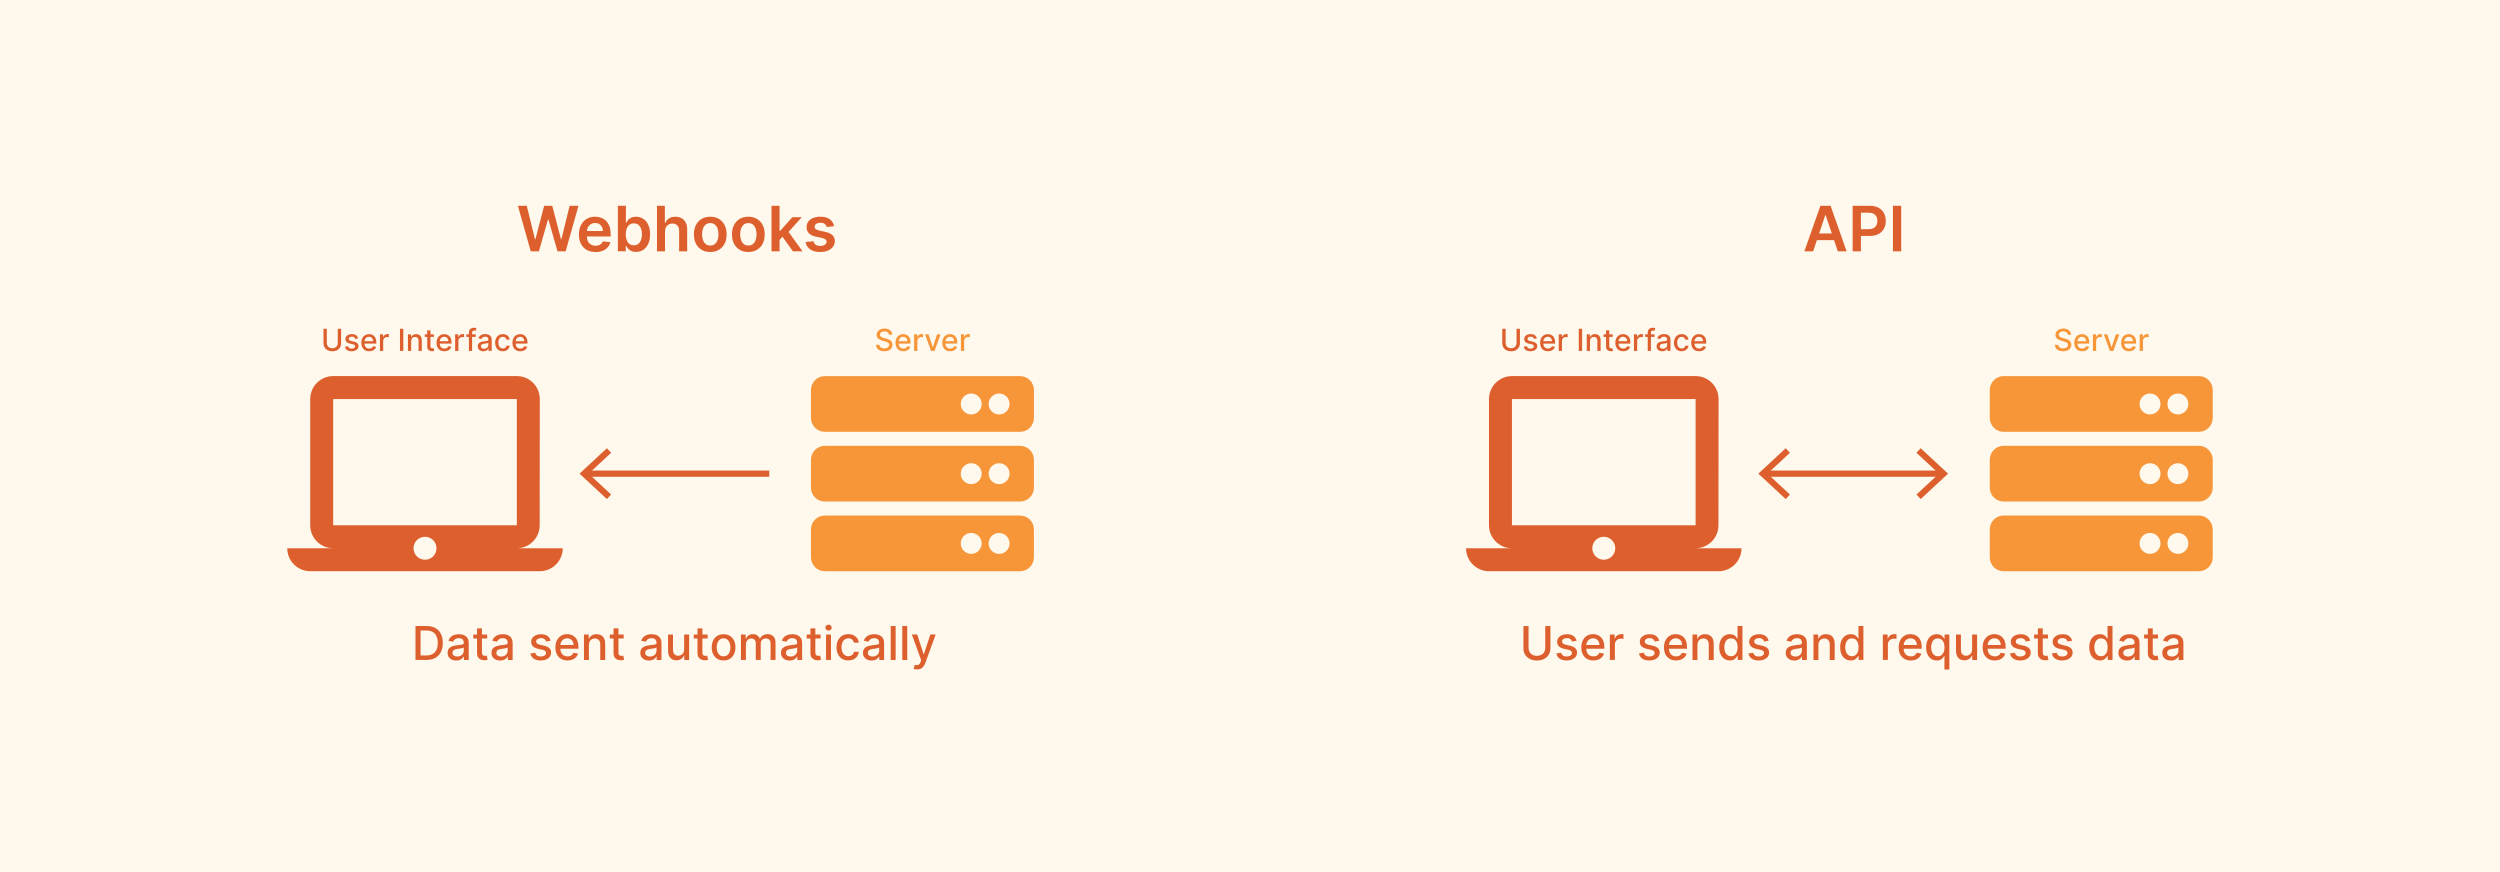 <?xml version="1.0" encoding="UTF-8"?><svg id="a" xmlns="http://www.w3.org/2000/svg" viewBox="0 0 860 300"><defs><style>.f{fill:#f79539;}.g{fill:#fef9ec;}.h{fill:#dd5f2e;}.i{fill:none;stroke:#dd5f2e;stroke-miterlimit:10;stroke-width:2.14px;}</style></defs><rect class="g" width="860" height="300"/><g><g><path id="b" class="h" d="M177.79,188.6c4.35-.02,7.86-3.55,7.86-7.9l.04-43.43c-.01-4.36-3.54-7.88-7.9-7.9h-63.18c-4.36,.01-7.88,3.54-7.9,7.9v43.43c.01,4.36,3.54,7.88,7.9,7.9h-15.79c.01,4.36,3.54,7.88,7.9,7.9h78.97c4.36-.01,7.88-3.54,7.9-7.9h-15.79Zm-63.18-51.33h63.18v43.43h-63.18v-43.43Zm31.59,55.28c-2.18,0-3.95-1.77-3.95-3.95s1.77-3.95,3.95-3.95,3.95,1.77,3.95,3.95-1.77,3.95-3.95,3.95Z"/><path id="c" class="f" d="M350.88,148.55h-67.12c-2.65,0-4.79-2.15-4.79-4.79v-9.59c0-2.65,2.15-4.79,4.79-4.79h67.12c2.65,0,4.79,2.15,4.79,4.79v9.59c0,2.65-2.15,4.79-4.79,4.79Zm-7.19-13.18c-1.99,0-3.6,1.61-3.6,3.6s1.61,3.6,3.6,3.6,3.6-1.61,3.6-3.6h0c0-1.99-1.61-3.6-3.59-3.6h0Zm-9.59,0c-1.99,0-3.6,1.61-3.6,3.6s1.61,3.6,3.6,3.6,3.6-1.61,3.6-3.6h0c0-1.99-1.61-3.6-3.59-3.6h0Zm16.78,37.16h-67.12c-2.65,0-4.79-2.15-4.79-4.79v-9.59c0-2.65,2.15-4.79,4.79-4.79h67.12c2.65,0,4.79,2.15,4.79,4.79v9.59c0,2.65-2.15,4.79-4.79,4.79Zm-7.19-13.18c-1.99,0-3.6,1.61-3.6,3.6s1.61,3.6,3.6,3.6,3.6-1.61,3.6-3.6h0c0-1.99-1.61-3.6-3.59-3.6h0Zm-9.59,0c-1.99,0-3.6,1.61-3.6,3.6s1.61,3.6,3.6,3.6,3.6-1.61,3.6-3.6h0c0-1.99-1.61-3.6-3.59-3.6h0Zm16.78,37.16h-67.12c-2.65,0-4.79-2.15-4.79-4.79v-9.59c0-2.65,2.15-4.79,4.79-4.79h67.12c2.65,0,4.79,2.15,4.79,4.79v9.59c0,2.65-2.15,4.79-4.79,4.79Zm-7.19-13.18c-1.99,0-3.6,1.61-3.6,3.6s1.61,3.6,3.6,3.6,3.6-1.61,3.6-3.6h0c0-1.99-1.61-3.6-3.59-3.6h0Zm-9.59,0c-1.99,0-3.6,1.61-3.6,3.6s1.61,3.6,3.6,3.6,3.6-1.61,3.6-3.6h0c0-1.99-1.61-3.6-3.59-3.6h0Z"/><g><path class="h" d="M182.58,86.46l-4.42-15.67h3.05l2.82,11.52h.15l3.01-11.52h2.78l3.02,11.52h.14l2.82-11.52h3.05l-4.42,15.67h-2.8l-3.14-11h-.12l-3.14,11h-2.8Z"/><path class="h" d="M204.85,86.69c-1.18,0-2.19-.25-3.05-.74-.85-.49-1.51-1.19-1.97-2.1-.46-.91-.69-1.97-.69-3.2s.23-2.27,.69-3.19c.46-.92,1.11-1.63,1.94-2.14,.83-.51,1.81-.77,2.93-.77,.72,0,1.41,.12,2.05,.35,.65,.23,1.22,.59,1.71,1.07,.5,.49,.89,1.1,1.17,1.85,.29,.75,.43,1.64,.43,2.67v.85h-9.63v-1.87h6.98c0-.53-.12-1-.34-1.42-.22-.42-.54-.74-.94-.98-.4-.24-.87-.36-1.4-.36-.57,0-1.06,.14-1.49,.41-.43,.27-.76,.63-1,1.07-.24,.44-.36,.92-.36,1.45v1.63c0,.68,.12,1.27,.38,1.76,.25,.49,.6,.86,1.05,1.12s.97,.39,1.58,.39c.4,0,.77-.06,1.09-.17,.33-.11,.61-.28,.85-.51,.24-.22,.42-.5,.54-.83l2.59,.29c-.16,.68-.47,1.28-.93,1.79-.46,.51-1.04,.9-1.75,1.18s-1.52,.42-2.43,.42Z"/><path class="h" d="M212.54,86.46v-15.67h2.77v5.86h.11c.14-.29,.34-.59,.6-.92,.26-.32,.61-.6,1.06-.83,.44-.23,1.01-.35,1.7-.35,.91,0,1.73,.23,2.46,.69s1.31,1.14,1.74,2.04,.65,2,.65,3.31-.21,2.39-.63,3.29c-.42,.9-1,1.59-1.73,2.07s-1.56,.71-2.48,.71c-.67,0-1.23-.11-1.68-.34s-.8-.5-1.07-.82c-.27-.32-.48-.62-.62-.91h-.16v1.85h-2.72Zm2.72-5.88c0,.76,.11,1.43,.33,2s.53,1.02,.94,1.33,.91,.48,1.5,.48,1.12-.17,1.54-.49,.73-.78,.94-1.35c.21-.57,.32-1.23,.32-1.96s-.1-1.38-.31-1.94c-.21-.57-.52-1.01-.93-1.33-.41-.32-.93-.48-1.55-.48s-1.09,.16-1.51,.47-.73,.75-.94,1.31c-.21,.56-.32,1.22-.32,1.98Z"/><path class="h" d="M228.77,79.57v6.89h-2.77v-15.67h2.71v5.92h.14c.28-.66,.7-1.19,1.28-1.57,.58-.39,1.32-.58,2.22-.58,.82,0,1.53,.17,2.13,.51,.61,.34,1.08,.84,1.41,1.5,.33,.66,.5,1.46,.5,2.41v7.48h-2.77v-7.05c0-.79-.2-1.41-.61-1.85-.41-.44-.97-.66-1.7-.66-.49,0-.93,.11-1.31,.32-.39,.21-.69,.52-.9,.91-.22,.4-.33,.88-.33,1.45Z"/><path class="h" d="M244.33,86.69c-1.15,0-2.14-.25-2.98-.76s-1.49-1.21-1.96-2.12c-.46-.91-.69-1.97-.69-3.18s.23-2.28,.69-3.19c.46-.91,1.11-1.62,1.96-2.13s1.84-.76,2.98-.76,2.14,.25,2.98,.76c.84,.5,1.49,1.21,1.96,2.13,.46,.91,.69,1.98,.69,3.19s-.23,2.28-.69,3.18c-.46,.91-1.11,1.61-1.96,2.12-.84,.5-1.84,.76-2.98,.76Zm.02-2.22c.62,0,1.14-.17,1.56-.52,.42-.34,.73-.81,.94-1.39,.21-.58,.31-1.23,.31-1.94s-.1-1.37-.31-1.96-.52-1.05-.94-1.4c-.42-.35-.94-.52-1.56-.52s-1.17,.17-1.59,.52c-.42,.35-.73,.81-.94,1.4s-.31,1.24-.31,1.96,.1,1.36,.31,1.94c.21,.58,.52,1.04,.94,1.39,.42,.34,.95,.52,1.59,.52Z"/><path class="h" d="M257.43,86.69c-1.15,0-2.14-.25-2.98-.76s-1.49-1.21-1.96-2.12c-.46-.91-.69-1.97-.69-3.18s.23-2.28,.69-3.19c.46-.91,1.11-1.62,1.96-2.13s1.84-.76,2.98-.76,2.14,.25,2.98,.76c.84,.5,1.49,1.21,1.96,2.13,.46,.91,.69,1.98,.69,3.19s-.23,2.28-.69,3.18c-.46,.91-1.11,1.61-1.96,2.12-.84,.5-1.84,.76-2.98,.76Zm.02-2.22c.62,0,1.14-.17,1.56-.52,.42-.34,.73-.81,.94-1.39,.21-.58,.31-1.23,.31-1.94s-.1-1.37-.31-1.96-.52-1.05-.94-1.4c-.42-.35-.94-.52-1.56-.52s-1.17,.17-1.59,.52c-.42,.35-.73,.81-.94,1.4s-.31,1.24-.31,1.96,.1,1.36,.31,1.94c.21,.58,.52,1.04,.94,1.39,.42,.34,.95,.52,1.59,.52Z"/><path class="h" d="M265.4,86.46v-15.67h2.77v15.67h-2.77Zm2.52-3.69v-3.34h.44l4.22-4.72h3.24l-5.2,5.78h-.57l-2.13,2.28Zm4.85,3.69l-3.83-5.35,1.87-1.95,5.27,7.3h-3.31Z"/><path class="h" d="M286.94,77.81l-2.52,.28c-.07-.25-.2-.5-.37-.72-.18-.22-.41-.41-.71-.54s-.66-.21-1.09-.21c-.58,0-1.06,.12-1.45,.38-.39,.25-.58,.57-.58,.97,0,.34,.12,.62,.38,.83,.26,.21,.69,.39,1.28,.53l2,.43c1.11,.24,1.94,.62,2.48,1.14,.54,.52,.82,1.2,.82,2.04,0,.74-.22,1.39-.65,1.96-.43,.56-1.02,1-1.77,1.32s-1.62,.47-2.6,.47c-1.44,0-2.6-.3-3.47-.91s-1.4-1.45-1.57-2.53l2.7-.26c.12,.53,.38,.93,.78,1.2s.92,.41,1.55,.41,1.19-.13,1.59-.41,.6-.6,.6-1c0-.34-.13-.62-.39-.83-.26-.22-.66-.39-1.2-.51l-2-.42c-1.13-.24-1.96-.63-2.5-1.19s-.81-1.27-.8-2.12c0-.72,.19-1.35,.59-1.89s.96-.95,1.68-1.24c.72-.29,1.54-.44,2.48-.44,1.38,0,2.46,.29,3.26,.88s1.28,1.38,1.47,2.38Z"/></g><g><path class="h" d="M146.71,227.02h-3.78v-11.67h3.9c1.14,0,2.12,.23,2.95,.7,.82,.47,1.45,1.13,1.89,2,.44,.87,.66,1.91,.66,3.12s-.22,2.26-.66,3.13c-.44,.87-1.08,1.54-1.92,2.01-.84,.47-1.85,.7-3.03,.7Zm-2.02-1.54h1.92c.89,0,1.63-.17,2.22-.5,.59-.34,1.03-.82,1.32-1.46s.44-1.42,.44-2.34-.15-1.69-.44-2.33c-.29-.64-.72-1.12-1.3-1.45-.57-.33-1.29-.5-2.14-.5h-2.03v8.59Z"/><path class="h" d="M156.92,227.22c-.55,0-1.06-.1-1.5-.31-.45-.21-.8-.51-1.06-.9-.26-.4-.39-.88-.39-1.45,0-.49,.1-.9,.29-1.22,.19-.32,.45-.57,.77-.76,.32-.19,.68-.33,1.08-.42s.81-.17,1.22-.22c.52-.06,.95-.11,1.28-.15,.33-.04,.56-.1,.71-.2,.15-.09,.22-.24,.22-.44v-.04c0-.5-.14-.88-.42-1.16-.28-.27-.69-.41-1.25-.41s-1.02,.13-1.35,.38-.56,.53-.68,.84l-1.6-.36c.19-.53,.47-.96,.83-1.29,.37-.33,.79-.57,1.27-.72,.48-.15,.98-.22,1.51-.22,.35,0,.72,.04,1.11,.12,.39,.08,.76,.23,1.1,.45,.34,.22,.63,.53,.85,.93,.22,.4,.33,.92,.33,1.56v5.81h-1.66v-1.2h-.07c-.11,.22-.28,.44-.5,.65-.22,.21-.5,.39-.85,.53-.35,.14-.76,.21-1.24,.21Zm.37-1.37c.47,0,.87-.09,1.21-.28,.34-.19,.59-.43,.77-.73,.18-.3,.27-.63,.27-.97v-1.13c-.06,.06-.18,.12-.35,.17-.17,.05-.37,.09-.59,.13-.22,.04-.44,.07-.64,.1s-.38,.05-.52,.07c-.33,.04-.63,.11-.9,.21s-.49,.24-.65,.42c-.16,.18-.24,.43-.24,.73,0,.42,.16,.74,.47,.96,.31,.21,.71,.32,1.19,.32Z"/><path class="h" d="M167.59,218.27v1.37h-4.78v-1.37h4.78Zm-3.5-2.1h1.7v8.28c0,.33,.05,.58,.15,.74,.1,.17,.23,.28,.38,.34,.16,.06,.33,.09,.52,.09,.14,0,.26,0,.36-.03,.1-.02,.18-.03,.24-.05l.31,1.41c-.1,.04-.24,.08-.42,.12-.18,.04-.41,.06-.68,.07-.45,0-.87-.07-1.25-.24-.39-.17-.7-.43-.94-.78s-.36-.79-.36-1.32v-8.63Z"/><path class="h" d="M172.02,227.22c-.55,0-1.06-.1-1.5-.31-.45-.21-.8-.51-1.06-.9-.26-.4-.39-.88-.39-1.45,0-.49,.1-.9,.29-1.22,.19-.32,.45-.57,.77-.76,.32-.19,.68-.33,1.08-.42s.81-.17,1.22-.22c.52-.06,.95-.11,1.28-.15,.33-.04,.56-.1,.71-.2,.15-.09,.22-.24,.22-.44v-.04c0-.5-.14-.88-.42-1.16-.28-.27-.69-.41-1.25-.41s-1.02,.13-1.35,.38-.56,.53-.68,.84l-1.6-.36c.19-.53,.47-.96,.83-1.29,.37-.33,.79-.57,1.27-.72,.48-.15,.98-.22,1.51-.22,.35,0,.72,.04,1.11,.12,.39,.08,.76,.23,1.1,.45,.34,.22,.63,.53,.85,.93,.22,.4,.33,.92,.33,1.56v5.81h-1.66v-1.2h-.07c-.11,.22-.28,.44-.5,.65-.22,.21-.5,.39-.85,.53-.35,.14-.76,.21-1.24,.21Zm.37-1.37c.47,0,.87-.09,1.21-.28,.34-.19,.59-.43,.77-.73,.18-.3,.27-.63,.27-.97v-1.13c-.06,.06-.18,.12-.35,.17-.17,.05-.37,.09-.59,.13-.22,.04-.44,.07-.64,.1s-.38,.05-.52,.07c-.33,.04-.63,.11-.9,.21s-.49,.24-.65,.42c-.16,.18-.24,.43-.24,.73,0,.42,.16,.74,.47,.96,.31,.21,.71,.32,1.19,.32Z"/><path class="h" d="M189.42,220.41l-1.54,.27c-.06-.2-.17-.39-.31-.56s-.33-.33-.56-.44c-.24-.11-.53-.17-.88-.17-.48,0-.88,.11-1.21,.32-.32,.21-.48,.49-.48,.83,0,.29,.11,.53,.32,.71,.22,.18,.57,.32,1.05,.44l1.39,.32c.81,.19,1.41,.47,1.8,.86,.4,.39,.59,.89,.59,1.51,0,.52-.15,.99-.45,1.4-.3,.41-.72,.73-1.26,.96-.54,.23-1.16,.35-1.87,.35-.98,0-1.78-.21-2.4-.63-.62-.42-1-1.02-1.14-1.79l1.65-.25c.1,.43,.31,.75,.63,.97,.32,.22,.73,.33,1.25,.33,.56,0,1-.12,1.34-.35,.33-.23,.5-.52,.5-.86,0-.27-.1-.5-.31-.69s-.51-.33-.93-.42l-1.48-.32c-.82-.19-1.42-.48-1.81-.89-.39-.41-.58-.92-.58-1.54,0-.52,.14-.97,.43-1.36s.69-.69,1.2-.91c.51-.22,1.09-.33,1.75-.33,.95,0,1.69,.2,2.23,.61,.54,.41,.9,.95,1.08,1.64Z"/><path class="h" d="M195.23,227.2c-.86,0-1.6-.19-2.23-.56s-1.1-.89-1.44-1.57c-.34-.67-.5-1.47-.5-2.37s.17-1.69,.5-2.37c.34-.68,.81-1.22,1.41-1.6,.61-.38,1.31-.58,2.13-.58,.49,0,.97,.08,1.44,.25s.88,.42,1.25,.77c.37,.35,.66,.8,.87,1.36,.21,.56,.32,1.23,.32,2.03v.6h-6.96v-1.28h5.29c0-.45-.09-.85-.27-1.19-.18-.35-.44-.62-.77-.82s-.71-.3-1.15-.3c-.48,0-.9,.12-1.25,.35-.36,.23-.63,.54-.82,.91-.19,.37-.29,.78-.29,1.22v1c0,.58,.1,1.08,.31,1.49,.21,.41,.5,.72,.87,.94,.37,.21,.81,.32,1.3,.32,.32,0,.62-.05,.88-.14,.27-.09,.5-.23,.69-.42,.19-.19,.34-.42,.44-.69l1.61,.29c-.13,.47-.36,.89-.69,1.24-.33,.36-.75,.63-1.25,.83-.5,.2-1.07,.29-1.71,.29Z"/><path class="h" d="M202.58,221.83v5.2h-1.7v-8.75h1.64v1.42h.11c.2-.46,.52-.83,.95-1.12,.43-.28,.98-.42,1.63-.42,.6,0,1.12,.12,1.57,.37,.45,.25,.8,.62,1.04,1.11,.25,.49,.37,1.1,.37,1.82v5.57h-1.7v-5.36c0-.63-.17-1.13-.5-1.49-.33-.36-.78-.54-1.36-.54-.4,0-.75,.09-1.05,.26-.31,.17-.55,.42-.72,.75-.18,.33-.27,.72-.27,1.19Z"/><path class="h" d="M214.55,218.27v1.37h-4.78v-1.37h4.78Zm-3.5-2.1h1.7v8.28c0,.33,.05,.58,.15,.74,.1,.17,.23,.28,.38,.34,.16,.06,.33,.09,.52,.09,.14,0,.26,0,.36-.03,.1-.02,.18-.03,.24-.05l.31,1.41c-.1,.04-.24,.08-.42,.12-.18,.04-.41,.06-.68,.07-.45,0-.87-.07-1.25-.24-.39-.17-.7-.43-.94-.78s-.36-.79-.36-1.32v-8.63Z"/><path class="h" d="M223.22,227.22c-.55,0-1.06-.1-1.5-.31-.45-.21-.8-.51-1.06-.9-.26-.4-.39-.88-.39-1.45,0-.49,.1-.9,.29-1.22,.19-.32,.45-.57,.77-.76,.32-.19,.68-.33,1.08-.42s.81-.17,1.22-.22c.52-.06,.95-.11,1.28-.15,.33-.04,.56-.1,.71-.2,.15-.09,.22-.24,.22-.44v-.04c0-.5-.14-.88-.42-1.16-.28-.27-.69-.41-1.25-.41s-1.02,.13-1.35,.38-.56,.53-.68,.84l-1.6-.36c.19-.53,.47-.96,.83-1.29,.37-.33,.79-.57,1.27-.72,.48-.15,.98-.22,1.51-.22,.35,0,.72,.04,1.11,.12,.39,.08,.76,.23,1.1,.45,.34,.22,.63,.53,.85,.93,.22,.4,.33,.92,.33,1.56v5.81h-1.66v-1.2h-.07c-.11,.22-.28,.44-.5,.65-.22,.21-.5,.39-.85,.53-.35,.14-.76,.21-1.24,.21Zm.37-1.37c.47,0,.87-.09,1.21-.28,.34-.19,.59-.43,.77-.73,.18-.3,.27-.63,.27-.97v-1.13c-.06,.06-.18,.12-.35,.17-.17,.05-.37,.09-.59,.13-.22,.04-.44,.07-.64,.1s-.38,.05-.52,.07c-.33,.04-.63,.11-.9,.21s-.49,.24-.65,.42c-.16,.18-.24,.43-.24,.73,0,.42,.16,.74,.47,.96,.31,.21,.71,.32,1.19,.32Z"/><path class="h" d="M235.35,223.4v-5.12h1.71v8.75h-1.67v-1.52h-.09c-.2,.47-.52,.86-.97,1.17s-.99,.46-1.65,.46c-.56,0-1.06-.12-1.49-.37-.43-.25-.77-.62-1.01-1.11s-.37-1.1-.37-1.82v-5.57h1.7v5.36c0,.6,.17,1.07,.5,1.42,.33,.35,.76,.53,1.29,.53,.32,0,.64-.08,.95-.24,.32-.16,.58-.4,.79-.72,.21-.32,.31-.73,.31-1.23Z"/><path class="h" d="M243.43,218.27v1.37h-4.78v-1.37h4.78Zm-3.5-2.1h1.7v8.28c0,.33,.05,.58,.15,.74,.1,.17,.23,.28,.38,.34,.16,.06,.33,.09,.52,.09,.14,0,.26,0,.36-.03,.1-.02,.18-.03,.24-.05l.31,1.41c-.1,.04-.24,.08-.42,.12-.18,.04-.41,.06-.68,.07-.45,0-.87-.07-1.25-.24-.39-.17-.7-.43-.94-.78s-.36-.79-.36-1.32v-8.63Z"/><path class="h" d="M248.91,227.2c-.82,0-1.54-.19-2.15-.56-.61-.38-1.09-.9-1.42-1.58-.34-.68-.51-1.47-.51-2.37s.17-1.7,.51-2.38c.34-.68,.81-1.21,1.42-1.58,.61-.38,1.33-.56,2.15-.56s1.54,.19,2.15,.56c.61,.38,1.09,.9,1.42,1.58,.34,.68,.51,1.47,.51,2.38s-.17,1.69-.51,2.37-.81,1.2-1.42,1.58c-.61,.38-1.33,.56-2.15,.56Zm0-1.43c.53,0,.97-.14,1.32-.42,.35-.28,.61-.66,.78-1.12,.17-.47,.25-.98,.25-1.54s-.08-1.07-.25-1.54c-.17-.47-.43-.85-.78-1.13-.35-.29-.79-.43-1.32-.43s-.98,.14-1.33,.43c-.35,.29-.61,.66-.78,1.13-.17,.47-.25,.98-.25,1.54s.08,1.08,.25,1.54c.17,.47,.43,.84,.78,1.12,.35,.28,.79,.42,1.33,.42Z"/><path class="h" d="M254.88,227.02v-8.75h1.64v1.42h.11c.18-.48,.48-.86,.89-1.13s.91-.41,1.49-.41,1.08,.14,1.47,.41c.4,.27,.69,.65,.88,1.13h.09c.21-.47,.54-.84,1-1.12s1-.42,1.63-.42c.79,0,1.44,.25,1.95,.75,.5,.5,.75,1.25,.75,2.25v5.87h-1.7v-5.71c0-.59-.16-1.02-.48-1.29-.32-.27-.71-.4-1.16-.4-.55,0-.99,.17-1.29,.51s-.46,.78-.46,1.31v5.58h-1.7v-5.82c0-.47-.15-.86-.44-1.14-.3-.29-.68-.43-1.16-.43-.32,0-.62,.08-.89,.25-.27,.17-.49,.4-.66,.7-.17,.3-.25,.65-.25,1.04v5.4h-1.7Z"/><path class="h" d="M271.61,227.22c-.55,0-1.06-.1-1.5-.31-.45-.21-.8-.51-1.06-.9-.26-.4-.39-.88-.39-1.45,0-.49,.1-.9,.29-1.22,.19-.32,.45-.57,.77-.76,.32-.19,.68-.33,1.08-.42s.81-.17,1.22-.22c.52-.06,.95-.11,1.28-.15,.33-.04,.56-.1,.71-.2,.15-.09,.22-.24,.22-.44v-.04c0-.5-.14-.88-.42-1.16-.28-.27-.69-.41-1.25-.41s-1.02,.13-1.35,.38-.56,.53-.68,.84l-1.6-.36c.19-.53,.47-.96,.83-1.29,.37-.33,.79-.57,1.27-.72,.48-.15,.98-.22,1.51-.22,.35,0,.72,.04,1.11,.12,.39,.08,.76,.23,1.1,.45,.34,.22,.63,.53,.85,.93,.22,.4,.33,.92,.33,1.56v5.81h-1.66v-1.2h-.07c-.11,.22-.28,.44-.5,.65-.22,.21-.5,.39-.85,.53-.35,.14-.76,.21-1.24,.21Zm.37-1.37c.47,0,.87-.09,1.21-.28,.34-.19,.59-.43,.77-.73,.18-.3,.27-.63,.27-.97v-1.13c-.06,.06-.18,.12-.35,.17-.17,.05-.37,.09-.59,.13-.22,.04-.44,.07-.64,.1s-.38,.05-.52,.07c-.33,.04-.63,.11-.9,.21s-.49,.24-.65,.42c-.16,.18-.24,.43-.24,.73,0,.42,.16,.74,.47,.96,.31,.21,.71,.32,1.19,.32Z"/><path class="h" d="M282.28,218.27v1.37h-4.78v-1.37h4.78Zm-3.5-2.1h1.7v8.28c0,.33,.05,.58,.15,.74,.1,.17,.23,.28,.38,.34,.16,.06,.33,.09,.52,.09,.14,0,.26,0,.36-.03,.1-.02,.18-.03,.24-.05l.31,1.41c-.1,.04-.24,.08-.42,.12-.18,.04-.41,.06-.68,.07-.45,0-.87-.07-1.25-.24-.39-.17-.7-.43-.94-.78s-.36-.79-.36-1.32v-8.63Z"/><path class="h" d="M285.02,216.92c-.3,0-.55-.1-.76-.3-.21-.2-.32-.44-.32-.72s.11-.52,.32-.72c.21-.2,.46-.3,.76-.3s.55,.1,.76,.3c.21,.2,.32,.44,.32,.72s-.11,.52-.32,.72c-.21,.2-.46,.3-.76,.3Zm-.86,10.1v-8.75h1.7v8.75h-1.7Z"/><path class="h" d="M291.84,227.2c-.85,0-1.58-.19-2.19-.58s-1.08-.92-1.4-1.6-.49-1.46-.49-2.34,.17-1.67,.5-2.36c.33-.68,.81-1.21,1.41-1.6,.61-.38,1.32-.58,2.15-.58,.66,0,1.26,.12,1.78,.37,.52,.25,.94,.59,1.26,1.03,.32,.44,.51,.96,.57,1.54h-1.66c-.09-.41-.3-.76-.62-1.06-.32-.3-.76-.44-1.3-.44-.47,0-.89,.12-1.24,.37-.36,.25-.63,.6-.83,1.06-.2,.46-.3,1-.3,1.62s.1,1.19,.29,1.65c.19,.46,.47,.82,.82,1.08,.36,.25,.77,.38,1.26,.38,.32,0,.62-.06,.88-.18,.26-.12,.49-.29,.67-.52,.18-.22,.31-.49,.38-.81h1.66c-.06,.57-.25,1.07-.55,1.51-.31,.45-.72,.79-1.23,1.05-.52,.25-1.12,.38-1.81,.38Z"/><path class="h" d="M299.81,227.22c-.55,0-1.06-.1-1.5-.31-.45-.21-.8-.51-1.06-.9-.26-.4-.39-.88-.39-1.45,0-.49,.1-.9,.29-1.22,.19-.32,.45-.57,.77-.76,.32-.19,.68-.33,1.08-.42s.81-.17,1.22-.22c.52-.06,.95-.11,1.28-.15,.33-.04,.56-.1,.71-.2,.15-.09,.22-.24,.22-.44v-.04c0-.5-.14-.88-.42-1.16-.28-.27-.69-.41-1.25-.41s-1.02,.13-1.35,.38-.56,.53-.68,.84l-1.6-.36c.19-.53,.47-.96,.83-1.29,.37-.33,.79-.57,1.27-.72,.48-.15,.98-.22,1.51-.22,.35,0,.72,.04,1.11,.12,.39,.08,.76,.23,1.1,.45,.34,.22,.63,.53,.85,.93,.22,.4,.33,.92,.33,1.56v5.81h-1.66v-1.2h-.07c-.11,.22-.28,.44-.5,.65-.22,.21-.5,.39-.85,.53-.35,.14-.76,.21-1.24,.21Zm.37-1.37c.47,0,.87-.09,1.21-.28,.34-.19,.59-.43,.77-.73,.18-.3,.27-.63,.27-.97v-1.13c-.06,.06-.18,.12-.35,.17-.17,.05-.37,.09-.59,.13-.22,.04-.44,.07-.64,.1s-.38,.05-.52,.07c-.33,.04-.63,.11-.9,.21s-.49,.24-.65,.42c-.16,.18-.24,.43-.24,.73,0,.42,.16,.74,.47,.96,.31,.21,.71,.32,1.19,.32Z"/><path class="h" d="M308.1,215.36v11.67h-1.7v-11.67h1.7Z"/><path class="h" d="M312.09,215.36v11.67h-1.7v-11.67h1.7Z"/><path class="h" d="M315.46,230.28c-.25,0-.49-.02-.7-.06s-.36-.08-.47-.13l.41-1.4c.47,.13,.86,.14,1.18,.03,.32-.11,.58-.45,.8-1.01l.21-.58-3.2-8.87h1.82l2.22,6.79h.09l2.22-6.79,1.84,.02-3.62,9.9c-.17,.45-.38,.83-.64,1.15s-.57,.55-.92,.71c-.36,.16-.77,.24-1.24,.24Z"/></g><g><path class="h" d="M116.2,113.1h1.15v5.01c0,.53-.13,1.01-.38,1.42s-.6,.73-1.06,.97c-.45,.23-.99,.35-1.6,.35s-1.14-.12-1.59-.35c-.45-.23-.81-.56-1.06-.97s-.38-.88-.38-1.42v-5.01h1.15v4.92c0,.34,.08,.65,.23,.92,.15,.27,.37,.48,.65,.63s.61,.23,1,.23,.72-.08,1-.23c.28-.15,.5-.36,.65-.63s.23-.57,.23-.92v-4.92Z"/><path class="h" d="M123.22,116.4l-1.01,.18c-.04-.13-.11-.25-.2-.37-.09-.12-.21-.21-.37-.29-.15-.07-.35-.11-.58-.11-.31,0-.58,.07-.79,.21-.21,.14-.32,.32-.32,.54,0,.19,.07,.34,.21,.46,.14,.12,.37,.21,.68,.29l.91,.21c.53,.12,.92,.31,1.18,.56,.26,.25,.39,.58,.39,.99,0,.34-.1,.65-.3,.91s-.47,.48-.82,.63-.76,.23-1.22,.23c-.64,0-1.16-.14-1.57-.41-.4-.27-.65-.66-.74-1.17l1.08-.16c.07,.28,.2,.49,.41,.63s.48,.21,.81,.21c.36,0,.66-.08,.87-.23,.22-.15,.33-.34,.33-.56,0-.18-.07-.33-.2-.45-.13-.12-.34-.21-.61-.28l-.97-.21c-.53-.12-.93-.31-1.18-.58s-.38-.6-.38-1.01c0-.34,.09-.63,.28-.89s.45-.45,.78-.59c.33-.14,.71-.21,1.14-.21,.62,0,1.1,.13,1.46,.4,.35,.27,.59,.62,.7,1.07Z"/><path class="h" d="M127.01,120.84c-.56,0-1.05-.12-1.45-.36-.41-.24-.72-.58-.94-1.02-.22-.44-.33-.96-.33-1.55s.11-1.1,.33-1.55c.22-.45,.53-.79,.92-1.04,.4-.25,.86-.38,1.39-.38,.32,0,.64,.05,.94,.16,.3,.11,.57,.27,.81,.5,.24,.23,.43,.52,.57,.89,.14,.36,.21,.8,.21,1.32v.39h-4.54v-.83h3.45c0-.29-.06-.55-.18-.78-.12-.23-.29-.41-.5-.54-.21-.13-.47-.2-.75-.2-.31,0-.58,.08-.82,.23-.23,.15-.41,.35-.54,.6-.12,.24-.19,.51-.19,.79v.65c0,.38,.07,.71,.2,.97,.13,.27,.32,.47,.57,.61,.24,.14,.53,.21,.85,.21,.21,0,.4-.03,.58-.09,.17-.06,.32-.15,.45-.27,.13-.12,.22-.27,.29-.45l1.05,.19c-.08,.31-.23,.58-.45,.81-.22,.23-.49,.41-.81,.54s-.7,.19-1.11,.19Z"/><path class="h" d="M130.7,120.72v-5.71h1.08v.91h.06c.1-.31,.29-.55,.55-.73,.26-.18,.56-.27,.9-.27,.07,0,.15,0,.25,0,.1,0,.17,.01,.23,.02v1.06s-.12-.03-.24-.04c-.11-.02-.23-.02-.34-.02-.26,0-.5,.06-.7,.17s-.37,.26-.49,.46c-.12,.19-.18,.42-.18,.66v3.49h-1.11Z"/><path class="h" d="M138.74,113.1v7.62h-1.15v-7.62h1.15Z"/><path class="h" d="M141.44,117.33v3.39h-1.11v-5.71h1.07v.93h.07c.13-.3,.34-.55,.62-.73,.28-.18,.64-.28,1.07-.28,.39,0,.73,.08,1.02,.24,.29,.16,.52,.4,.68,.72,.16,.32,.24,.71,.24,1.19v3.63h-1.11v-3.5c0-.41-.11-.74-.32-.97s-.51-.35-.89-.35c-.26,0-.49,.06-.69,.17-.2,.11-.36,.28-.47,.49-.12,.21-.17,.47-.17,.78Z"/><path class="h" d="M149.25,115.01v.89h-3.12v-.89h3.12Zm-2.28-1.37h1.11v5.41c0,.22,.03,.38,.1,.49,.06,.11,.15,.18,.25,.22,.1,.04,.21,.06,.34,.06,.09,0,.17,0,.23-.02,.07-.01,.12-.02,.16-.03l.2,.92c-.06,.03-.16,.05-.28,.08-.12,.03-.27,.04-.45,.04-.29,0-.57-.05-.82-.16-.25-.11-.46-.28-.61-.51s-.23-.51-.23-.86v-5.64Z"/><path class="h" d="M152.88,120.84c-.56,0-1.05-.12-1.45-.36-.41-.24-.72-.58-.94-1.02-.22-.44-.33-.96-.33-1.55s.11-1.1,.33-1.55c.22-.45,.53-.79,.92-1.04,.4-.25,.86-.38,1.39-.38,.32,0,.64,.05,.94,.16,.3,.11,.57,.27,.81,.5,.24,.23,.43,.52,.57,.89,.14,.36,.21,.8,.21,1.32v.39h-4.54v-.83h3.45c0-.29-.06-.55-.18-.78-.12-.23-.29-.41-.5-.54-.21-.13-.47-.2-.75-.2-.31,0-.58,.08-.82,.23-.23,.15-.41,.35-.54,.6-.12,.24-.19,.51-.19,.79v.65c0,.38,.07,.71,.2,.97,.13,.27,.32,.47,.57,.61,.24,.14,.53,.21,.85,.21,.21,0,.4-.03,.58-.09,.17-.06,.32-.15,.45-.27,.13-.12,.22-.27,.29-.45l1.05,.19c-.08,.31-.23,.58-.45,.81-.22,.23-.49,.41-.81,.54s-.7,.19-1.11,.19Z"/><path class="h" d="M156.57,120.72v-5.71h1.08v.91h.06c.1-.31,.29-.55,.55-.73,.26-.18,.56-.27,.9-.27,.07,0,.15,0,.25,0,.1,0,.17,.01,.23,.02v1.06s-.12-.03-.24-.04c-.11-.02-.23-.02-.34-.02-.26,0-.5,.06-.7,.17s-.37,.26-.49,.46c-.12,.19-.18,.42-.18,.66v3.49h-1.11Z"/><path class="h" d="M163.65,115.01v.89h-3.23v-.89h3.23Zm-2.34,5.71v-6.38c0-.36,.08-.65,.23-.89,.16-.24,.36-.41,.62-.53,.26-.12,.54-.18,.84-.18,.22,0,.41,.02,.57,.05,.16,.04,.28,.07,.35,.1l-.26,.9c-.05-.01-.12-.03-.2-.05s-.18-.03-.3-.03c-.27,0-.46,.07-.58,.2-.12,.13-.17,.33-.17,.58v6.23h-1.11Z"/><path class="h" d="M166.28,120.85c-.36,0-.69-.07-.98-.2-.29-.13-.52-.33-.69-.59s-.25-.57-.25-.95c0-.32,.06-.59,.19-.8,.12-.21,.29-.37,.5-.49,.21-.12,.45-.21,.71-.28,.26-.06,.53-.11,.8-.14,.34-.04,.62-.07,.83-.1,.21-.03,.37-.07,.47-.13s.15-.16,.15-.29v-.03c0-.33-.09-.58-.27-.76-.18-.18-.45-.27-.81-.27s-.67,.08-.88,.25c-.21,.17-.36,.35-.44,.55l-1.05-.24c.12-.35,.31-.63,.54-.84,.24-.21,.52-.37,.83-.47,.31-.1,.64-.15,.99-.15,.23,0,.47,.03,.73,.08,.26,.05,.5,.15,.72,.29,.22,.14,.41,.34,.55,.6,.14,.26,.22,.6,.22,1.02v3.79h-1.09v-.78h-.04c-.07,.14-.18,.29-.32,.42-.14,.14-.33,.25-.55,.35-.23,.09-.5,.14-.81,.14Zm.24-.89c.31,0,.57-.06,.79-.18,.22-.12,.39-.28,.5-.48,.12-.2,.17-.41,.17-.63v-.74s-.12,.08-.23,.11c-.11,.03-.24,.06-.39,.08-.14,.02-.28,.04-.42,.06-.14,.02-.25,.03-.34,.05-.22,.03-.41,.07-.59,.14-.18,.07-.32,.16-.42,.28-.11,.12-.16,.28-.16,.48,0,.28,.1,.48,.31,.62,.2,.14,.46,.21,.78,.21Z"/><path class="h" d="M172.99,120.84c-.55,0-1.03-.13-1.43-.38-.4-.25-.7-.6-.92-1.04-.21-.44-.32-.95-.32-1.53s.11-1.09,.33-1.54c.22-.45,.53-.79,.92-1.04,.4-.25,.86-.38,1.4-.38,.43,0,.82,.08,1.16,.24,.34,.16,.61,.38,.82,.67,.21,.29,.33,.62,.37,1.01h-1.08c-.06-.27-.2-.5-.41-.69-.21-.19-.5-.29-.85-.29-.31,0-.58,.08-.81,.24-.23,.16-.41,.39-.54,.69s-.19,.65-.19,1.06,.06,.78,.19,1.08,.31,.54,.54,.7,.51,.25,.82,.25c.21,0,.4-.04,.58-.12s.32-.19,.44-.34c.12-.15,.2-.32,.25-.53h1.08c-.04,.37-.16,.7-.36,.99-.2,.29-.47,.52-.81,.68-.34,.17-.73,.25-1.18,.25Z"/><path class="h" d="M179,120.84c-.56,0-1.05-.12-1.45-.36-.41-.24-.72-.58-.94-1.02-.22-.44-.33-.96-.33-1.55s.11-1.1,.33-1.55c.22-.45,.53-.79,.92-1.04,.4-.25,.86-.38,1.39-.38,.32,0,.64,.05,.94,.16,.3,.11,.57,.27,.81,.5,.24,.23,.43,.52,.57,.89,.14,.36,.21,.8,.21,1.32v.39h-4.54v-.83h3.45c0-.29-.06-.55-.18-.78-.12-.23-.29-.41-.5-.54-.21-.13-.47-.2-.75-.2-.31,0-.58,.08-.82,.23-.23,.15-.41,.35-.54,.6-.12,.24-.19,.51-.19,.79v.65c0,.38,.07,.71,.2,.97,.13,.27,.32,.47,.57,.61,.24,.14,.53,.21,.85,.21,.21,0,.4-.03,.58-.09,.17-.06,.32-.15,.45-.27,.13-.12,.22-.27,.29-.45l1.05,.19c-.08,.31-.23,.58-.45,.81-.22,.23-.49,.41-.81,.54s-.7,.19-1.11,.19Z"/></g><g><path class="f" d="M305.81,115.1c-.04-.35-.2-.62-.49-.82-.29-.19-.65-.29-1.09-.29-.31,0-.58,.05-.81,.15-.23,.1-.41,.23-.53,.4-.13,.17-.19,.36-.19,.58,0,.18,.04,.34,.13,.47,.09,.13,.2,.24,.34,.33s.29,.16,.45,.22c.16,.06,.32,.11,.46,.14l.74,.19c.24,.06,.49,.14,.75,.24s.49,.24,.71,.4c.22,.17,.4,.37,.53,.62,.14,.25,.2,.54,.2,.88,0,.43-.11,.81-.33,1.15s-.54,.6-.96,.79-.93,.29-1.52,.29-1.06-.09-1.48-.27c-.42-.18-.74-.44-.98-.77-.24-.33-.37-.73-.39-1.19h1.15c.02,.28,.11,.5,.27,.69,.16,.18,.36,.32,.61,.41,.25,.09,.52,.13,.81,.13,.33,0,.61-.05,.87-.15,.25-.1,.45-.25,.6-.43s.22-.4,.22-.65c0-.23-.06-.41-.19-.55-.13-.14-.3-.26-.52-.36-.22-.09-.46-.18-.73-.25l-.9-.25c-.61-.17-1.09-.41-1.45-.73-.36-.32-.53-.75-.53-1.28,0-.44,.12-.82,.36-1.15,.24-.33,.56-.58,.97-.76s.87-.27,1.38-.27,.97,.09,1.37,.27c.4,.18,.71,.43,.94,.75,.23,.32,.35,.68,.36,1.09h-1.11Z"/><path class="f" d="M310.77,120.84c-.56,0-1.05-.12-1.45-.36-.41-.24-.72-.58-.94-1.02-.22-.44-.33-.96-.33-1.55s.11-1.1,.33-1.55c.22-.45,.53-.79,.92-1.04,.4-.25,.86-.38,1.39-.38,.32,0,.64,.05,.94,.16,.3,.11,.57,.27,.81,.5,.24,.23,.43,.52,.57,.89,.14,.36,.21,.8,.21,1.32v.39h-4.54v-.83h3.45c0-.29-.06-.55-.18-.78-.12-.23-.29-.41-.5-.54-.21-.13-.47-.2-.75-.2-.31,0-.58,.08-.82,.23-.23,.15-.41,.35-.54,.6-.12,.24-.19,.51-.19,.79v.65c0,.38,.07,.71,.2,.97,.13,.27,.32,.47,.57,.61,.24,.14,.53,.21,.85,.21,.21,0,.4-.03,.58-.09,.17-.06,.32-.15,.45-.27,.13-.12,.22-.27,.29-.45l1.05,.19c-.08,.31-.23,.58-.45,.81-.22,.23-.49,.41-.81,.54s-.7,.19-1.11,.19Z"/><path class="f" d="M314.46,120.72v-5.71h1.08v.91h.06c.1-.31,.29-.55,.55-.73,.26-.18,.56-.27,.9-.27,.07,0,.15,0,.25,0,.1,0,.17,.01,.23,.02v1.06s-.12-.03-.24-.04c-.11-.02-.23-.02-.34-.02-.26,0-.5,.06-.7,.17s-.37,.26-.49,.46c-.12,.19-.18,.42-.18,.66v3.49h-1.11Z"/><path class="f" d="M323.55,115.01l-2.07,5.71h-1.19l-2.08-5.71h1.19l1.45,4.4h.06l1.44-4.4h1.19Z"/><path class="f" d="M326.86,120.84c-.56,0-1.05-.12-1.45-.36-.41-.24-.72-.58-.94-1.02-.22-.44-.33-.96-.33-1.55s.11-1.1,.33-1.55c.22-.45,.53-.79,.92-1.04,.4-.25,.86-.38,1.39-.38,.32,0,.64,.05,.94,.16,.3,.11,.57,.27,.81,.5,.24,.23,.43,.52,.57,.89,.14,.36,.21,.8,.21,1.32v.39h-4.54v-.83h3.45c0-.29-.06-.55-.18-.78-.12-.23-.29-.41-.5-.54-.21-.13-.47-.2-.75-.2-.31,0-.58,.08-.82,.23-.23,.15-.41,.35-.54,.6-.12,.24-.19,.51-.19,.79v.65c0,.38,.07,.71,.2,.97,.13,.27,.32,.47,.57,.61,.24,.14,.53,.21,.85,.21,.21,0,.4-.03,.58-.09,.17-.06,.32-.15,.45-.27,.13-.12,.22-.27,.29-.45l1.05,.19c-.08,.31-.23,.58-.45,.81-.22,.23-.49,.41-.81,.54s-.7,.19-1.11,.19Z"/><path class="f" d="M330.55,120.72v-5.71h1.08v.91h.06c.1-.31,.29-.55,.55-.73,.26-.18,.56-.27,.9-.27,.07,0,.15,0,.25,0,.1,0,.17,.01,.23,.02v1.06s-.12-.03-.24-.04c-.11-.02-.23-.02-.34-.02-.26,0-.5,.06-.7,.17s-.37,.26-.49,.46c-.12,.19-.18,.42-.18,.66v3.49h-1.11Z"/></g><g><line class="i" x1="201.68" y1="162.94" x2="264.62" y2="162.94"/><polygon class="h" points="208.77 171.68 210.23 170.12 202.5 162.94 210.23 155.76 208.77 154.19 199.36 162.94 208.77 171.68"/></g></g><g><g><path class="h" d="M531.57,215.36h1.77v7.67c0,.82-.19,1.54-.58,2.17s-.92,1.12-1.62,1.48-1.51,.54-2.44,.54-1.74-.18-2.44-.54-1.23-.85-1.62-1.48-.58-1.35-.58-2.17v-7.67h1.76v7.53c0,.53,.12,1,.35,1.41s.57,.73,.99,.97c.43,.23,.94,.35,1.53,.35s1.1-.12,1.54-.35c.43-.23,.76-.56,.99-.97,.23-.41,.34-.88,.34-1.41v-7.53Z"/><path class="h" d="M542.32,220.41l-1.54,.27c-.06-.2-.17-.39-.3-.56s-.33-.33-.56-.44c-.24-.11-.53-.17-.88-.17-.48,0-.89,.11-1.21,.32-.32,.21-.48,.49-.48,.83,0,.29,.11,.53,.32,.71,.22,.18,.57,.32,1.05,.44l1.39,.32c.8,.19,1.41,.47,1.8,.86,.4,.39,.59,.89,.59,1.51,0,.52-.15,.99-.45,1.4s-.72,.73-1.26,.96c-.54,.23-1.16,.35-1.87,.35-.98,0-1.78-.21-2.4-.63s-1-1.02-1.14-1.79l1.65-.25c.1,.43,.31,.75,.63,.97,.32,.22,.73,.33,1.25,.33,.56,0,1-.12,1.34-.35,.33-.23,.5-.52,.5-.86,0-.27-.1-.5-.3-.69s-.51-.33-.93-.42l-1.48-.32c-.82-.19-1.42-.48-1.81-.89-.39-.41-.58-.92-.58-1.54,0-.52,.14-.97,.43-1.36,.29-.39,.69-.69,1.2-.91,.51-.22,1.09-.33,1.75-.33,.95,0,1.69,.2,2.23,.61s.9,.95,1.08,1.64Z"/><path class="h" d="M548.13,227.2c-.86,0-1.6-.19-2.22-.56s-1.1-.89-1.44-1.57c-.34-.67-.5-1.47-.5-2.37s.17-1.69,.5-2.37c.34-.68,.81-1.22,1.41-1.6,.61-.38,1.32-.58,2.13-.58,.49,0,.97,.08,1.44,.25,.46,.16,.88,.42,1.25,.77,.37,.35,.66,.8,.87,1.36s.32,1.23,.32,2.03v.6h-6.96v-1.28h5.29c0-.45-.09-.85-.27-1.19-.18-.35-.44-.62-.77-.82-.33-.2-.71-.3-1.15-.3-.48,0-.9,.12-1.25,.35-.35,.23-.63,.54-.82,.91-.19,.37-.29,.78-.29,1.22v1c0,.58,.1,1.08,.31,1.49,.21,.41,.5,.72,.87,.94,.37,.21,.81,.32,1.3,.32,.32,0,.62-.05,.88-.14,.27-.09,.5-.23,.69-.42,.19-.19,.34-.42,.44-.69l1.61,.29c-.13,.47-.36,.89-.69,1.24-.33,.36-.75,.63-1.25,.83-.5,.2-1.07,.29-1.71,.29Z"/><path class="h" d="M553.79,227.02v-8.75h1.65v1.39h.09c.16-.47,.44-.84,.85-1.11,.41-.27,.86-.41,1.38-.41,.11,0,.23,0,.38,.01,.15,0,.26,.02,.34,.03v1.63c-.07-.02-.19-.04-.36-.07s-.35-.04-.52-.04c-.4,0-.76,.08-1.07,.25-.31,.17-.56,.4-.74,.7s-.27,.64-.27,1.02v5.34h-1.7Z"/><path class="h" d="M570.76,220.41l-1.54,.27c-.06-.2-.17-.39-.3-.56s-.33-.33-.56-.44c-.24-.11-.53-.17-.88-.17-.48,0-.89,.11-1.21,.32-.32,.21-.48,.49-.48,.83,0,.29,.11,.53,.32,.71,.22,.18,.57,.32,1.05,.44l1.39,.32c.8,.19,1.41,.47,1.8,.86,.4,.39,.59,.89,.59,1.51,0,.52-.15,.99-.45,1.4s-.72,.73-1.26,.96c-.54,.23-1.16,.35-1.87,.35-.98,0-1.78-.21-2.4-.63s-1-1.02-1.14-1.79l1.65-.25c.1,.43,.31,.75,.63,.97,.32,.22,.73,.33,1.25,.33,.56,0,1-.12,1.34-.35,.33-.23,.5-.52,.5-.86,0-.27-.1-.5-.3-.69s-.51-.33-.93-.42l-1.48-.32c-.82-.19-1.42-.48-1.81-.89-.39-.41-.58-.92-.58-1.54,0-.52,.14-.97,.43-1.36,.29-.39,.69-.69,1.2-.91,.51-.22,1.09-.33,1.75-.33,.95,0,1.69,.2,2.23,.61s.9,.95,1.08,1.64Z"/><path class="h" d="M576.57,227.2c-.86,0-1.6-.19-2.22-.56s-1.1-.89-1.44-1.57c-.34-.67-.5-1.47-.5-2.37s.17-1.69,.5-2.37c.34-.68,.81-1.22,1.41-1.6,.61-.38,1.32-.58,2.13-.58,.49,0,.97,.08,1.44,.25,.46,.16,.88,.42,1.25,.77,.37,.35,.66,.8,.87,1.36s.32,1.23,.32,2.03v.6h-6.96v-1.28h5.29c0-.45-.09-.85-.27-1.19-.18-.35-.44-.62-.77-.82-.33-.2-.71-.3-1.15-.3-.48,0-.9,.12-1.25,.35-.35,.23-.63,.54-.82,.91-.19,.37-.29,.78-.29,1.22v1c0,.58,.1,1.08,.31,1.49,.21,.41,.5,.72,.87,.94,.37,.21,.81,.32,1.3,.32,.32,0,.62-.05,.88-.14,.27-.09,.5-.23,.69-.42,.19-.19,.34-.42,.44-.69l1.61,.29c-.13,.47-.36,.89-.69,1.24-.33,.36-.75,.63-1.25,.83-.5,.2-1.07,.29-1.71,.29Z"/><path class="h" d="M583.92,221.83v5.2h-1.7v-8.75h1.63v1.42h.11c.2-.46,.52-.83,.95-1.12,.43-.28,.98-.42,1.63-.42,.6,0,1.12,.12,1.57,.37s.8,.62,1.04,1.11,.37,1.1,.37,1.82v5.57h-1.7v-5.36c0-.63-.17-1.13-.5-1.49-.33-.36-.78-.54-1.36-.54-.4,0-.75,.09-1.05,.26s-.55,.42-.72,.75c-.18,.33-.26,.72-.26,1.19Z"/><path class="h" d="M595.08,227.19c-.71,0-1.34-.18-1.89-.54-.55-.36-.99-.88-1.3-1.56-.31-.67-.47-1.48-.47-2.43s.16-1.75,.48-2.43c.32-.67,.75-1.19,1.31-1.54,.55-.36,1.18-.54,1.89-.54,.54,0,.98,.09,1.31,.27,.33,.18,.59,.39,.77,.63,.18,.24,.33,.45,.43,.63h.1v-4.33h1.7v11.67h-1.66v-1.36h-.14c-.1,.19-.25,.4-.44,.64-.19,.24-.46,.45-.79,.63-.33,.18-.77,.27-1.3,.27Zm.38-1.45c.49,0,.91-.13,1.25-.39,.34-.26,.6-.62,.78-1.09,.18-.46,.26-1,.26-1.62s-.09-1.14-.26-1.59c-.17-.46-.43-.81-.77-1.07-.34-.25-.76-.38-1.25-.38s-.94,.13-1.28,.4c-.34,.27-.6,.63-.77,1.09-.17,.46-.26,.98-.26,1.55s.09,1.11,.26,1.58c.17,.47,.43,.84,.78,1.11s.77,.41,1.27,.41Z"/><path class="h" d="M608.4,220.41l-1.54,.27c-.06-.2-.17-.39-.3-.56s-.33-.33-.56-.44c-.24-.11-.53-.17-.88-.17-.48,0-.89,.11-1.21,.32-.32,.21-.48,.49-.48,.83,0,.29,.11,.53,.32,.71,.22,.18,.57,.32,1.05,.44l1.39,.32c.8,.19,1.41,.47,1.8,.86,.4,.39,.59,.89,.59,1.51,0,.52-.15,.99-.45,1.4s-.72,.73-1.26,.96c-.54,.23-1.16,.35-1.87,.35-.98,0-1.78-.21-2.4-.63s-1-1.02-1.14-1.79l1.65-.25c.1,.43,.31,.75,.63,.97,.32,.22,.73,.33,1.25,.33,.56,0,1-.12,1.34-.35,.33-.23,.5-.52,.5-.86,0-.27-.1-.5-.3-.69s-.51-.33-.93-.42l-1.48-.32c-.82-.19-1.42-.48-1.81-.89-.39-.41-.58-.92-.58-1.54,0-.52,.14-.97,.43-1.36,.29-.39,.69-.69,1.2-.91,.51-.22,1.09-.33,1.75-.33,.95,0,1.69,.2,2.23,.61s.9,.95,1.08,1.64Z"/><path class="h" d="M617.24,227.22c-.55,0-1.06-.1-1.5-.31s-.8-.51-1.06-.9c-.26-.4-.39-.88-.39-1.45,0-.49,.09-.9,.28-1.22,.19-.32,.45-.57,.77-.76,.32-.19,.68-.33,1.08-.42,.4-.09,.81-.17,1.22-.22,.52-.06,.95-.11,1.28-.15,.33-.04,.56-.1,.71-.2,.15-.09,.22-.24,.22-.44v-.04c0-.5-.14-.88-.42-1.16s-.69-.41-1.25-.41-1.02,.13-1.35,.38c-.33,.25-.55,.53-.68,.84l-1.6-.36c.19-.53,.47-.96,.83-1.29,.37-.33,.79-.57,1.27-.72,.48-.15,.98-.22,1.51-.22,.35,0,.72,.04,1.11,.12,.39,.08,.76,.23,1.11,.45,.34,.22,.63,.53,.85,.93,.22,.4,.33,.92,.33,1.56v5.81h-1.66v-1.2h-.07c-.11,.22-.28,.44-.5,.65-.22,.21-.5,.39-.85,.53-.35,.14-.76,.21-1.24,.21Zm.37-1.37c.47,0,.87-.09,1.21-.28,.34-.19,.59-.43,.77-.73,.18-.3,.26-.63,.26-.97v-1.13c-.06,.06-.18,.12-.35,.17-.17,.05-.37,.09-.59,.13-.22,.04-.44,.07-.64,.1-.21,.03-.38,.05-.52,.07-.33,.04-.63,.11-.9,.21s-.49,.24-.65,.42c-.16,.18-.24,.43-.24,.73,0,.42,.16,.74,.47,.96,.31,.21,.71,.32,1.19,.32Z"/><path class="h" d="M625.53,221.83v5.2h-1.7v-8.75h1.63v1.42h.11c.2-.46,.52-.83,.95-1.12,.43-.28,.98-.42,1.63-.42,.6,0,1.12,.12,1.57,.37s.8,.62,1.04,1.11,.37,1.1,.37,1.82v5.57h-1.7v-5.36c0-.63-.17-1.13-.5-1.49-.33-.36-.78-.54-1.36-.54-.4,0-.75,.09-1.05,.26s-.55,.42-.72,.75c-.18,.33-.26,.72-.26,1.19Z"/><path class="h" d="M636.68,227.19c-.71,0-1.34-.18-1.89-.54-.55-.36-.99-.88-1.3-1.56-.31-.67-.47-1.48-.47-2.43s.16-1.75,.48-2.43c.32-.67,.75-1.19,1.31-1.54,.55-.36,1.18-.54,1.89-.54,.54,0,.98,.09,1.31,.27,.33,.18,.59,.39,.77,.63,.18,.24,.33,.45,.43,.63h.1v-4.33h1.7v11.67h-1.66v-1.36h-.14c-.1,.19-.25,.4-.44,.64-.19,.24-.46,.45-.79,.63-.33,.18-.77,.27-1.3,.27Zm.38-1.45c.49,0,.91-.13,1.25-.39,.34-.26,.6-.62,.78-1.09,.18-.46,.26-1,.26-1.62s-.09-1.14-.26-1.59c-.17-.46-.43-.81-.77-1.07-.34-.25-.76-.38-1.25-.38s-.94,.13-1.28,.4c-.34,.27-.6,.63-.77,1.09-.17,.46-.26,.98-.26,1.55s.09,1.11,.26,1.58c.17,.47,.43,.84,.78,1.11s.77,.41,1.27,.41Z"/><path class="h" d="M647.7,227.02v-8.75h1.65v1.39h.09c.16-.47,.44-.84,.85-1.11,.41-.27,.86-.41,1.38-.41,.11,0,.23,0,.38,.01,.15,0,.26,.02,.34,.03v1.63c-.07-.02-.19-.04-.36-.07s-.35-.04-.52-.04c-.4,0-.76,.08-1.07,.25-.31,.17-.56,.4-.74,.7s-.27,.64-.27,1.02v5.34h-1.7Z"/><path class="h" d="M657.31,227.2c-.86,0-1.6-.19-2.22-.56s-1.1-.89-1.44-1.57c-.34-.67-.5-1.47-.5-2.37s.17-1.69,.5-2.37c.34-.68,.81-1.22,1.41-1.6,.61-.38,1.32-.58,2.13-.58,.49,0,.97,.08,1.44,.25,.46,.16,.88,.42,1.25,.77,.37,.35,.66,.8,.87,1.36s.32,1.23,.32,2.03v.6h-6.96v-1.28h5.29c0-.45-.09-.85-.27-1.19-.18-.35-.44-.62-.77-.82-.33-.2-.71-.3-1.15-.3-.48,0-.9,.12-1.25,.35-.35,.23-.63,.54-.82,.91-.19,.37-.29,.78-.29,1.22v1c0,.58,.1,1.08,.31,1.49,.21,.41,.5,.72,.87,.94,.37,.21,.81,.32,1.3,.32,.32,0,.62-.05,.88-.14,.27-.09,.5-.23,.69-.42,.19-.19,.34-.42,.44-.69l1.61,.29c-.13,.47-.36,.89-.69,1.24-.33,.36-.75,.63-1.25,.83-.5,.2-1.07,.29-1.71,.29Z"/><path class="h" d="M670.58,230.31h-1.7v-4.64h-.1c-.1,.19-.25,.4-.44,.64-.19,.24-.46,.45-.79,.63-.33,.18-.77,.27-1.3,.27-.71,0-1.34-.18-1.89-.54-.55-.36-.99-.88-1.3-1.56-.31-.67-.47-1.48-.47-2.43s.16-1.75,.48-2.43c.32-.67,.75-1.19,1.31-1.54,.55-.36,1.18-.54,1.89-.54,.54,0,.98,.09,1.31,.27,.33,.18,.59,.39,.77,.63,.18,.24,.33,.45,.43,.63h.14v-1.42h1.66v12.03Zm-1.67-7.66c0-.61-.09-1.14-.26-1.59-.17-.46-.43-.81-.77-1.07-.34-.25-.76-.38-1.25-.38s-.94,.13-1.28,.4c-.34,.27-.6,.63-.77,1.09-.17,.46-.26,.98-.26,1.55s.09,1.11,.26,1.58c.17,.47,.43,.84,.78,1.11s.77,.41,1.27,.41,.91-.13,1.25-.39c.34-.26,.6-.62,.78-1.09,.18-.46,.26-1,.26-1.62Z"/><path class="h" d="M678.41,223.4v-5.12h1.71v8.75h-1.68v-1.52h-.09c-.2,.47-.52,.86-.97,1.17s-.99,.46-1.65,.46c-.56,0-1.06-.12-1.49-.37-.43-.25-.77-.62-1.01-1.11s-.37-1.1-.37-1.82v-5.57h1.7v5.36c0,.6,.17,1.07,.5,1.42,.33,.35,.76,.53,1.29,.53,.32,0,.64-.08,.95-.24,.32-.16,.58-.4,.79-.72,.21-.32,.31-.73,.31-1.23Z"/><path class="h" d="M686.18,227.2c-.86,0-1.6-.19-2.22-.56s-1.1-.89-1.44-1.57c-.34-.67-.5-1.47-.5-2.37s.17-1.69,.5-2.37c.34-.68,.81-1.22,1.41-1.6,.61-.38,1.32-.58,2.13-.58,.49,0,.97,.08,1.44,.25,.46,.16,.88,.42,1.25,.77,.37,.35,.66,.8,.87,1.36s.32,1.23,.32,2.03v.6h-6.96v-1.28h5.29c0-.45-.09-.85-.27-1.19-.18-.35-.44-.62-.77-.82-.33-.2-.71-.3-1.15-.3-.48,0-.9,.12-1.25,.35-.35,.23-.63,.54-.82,.91-.19,.37-.29,.78-.29,1.22v1c0,.58,.1,1.08,.31,1.49,.21,.41,.5,.72,.87,.94,.37,.21,.81,.32,1.3,.32,.32,0,.62-.05,.88-.14,.27-.09,.5-.23,.69-.42,.19-.19,.34-.42,.44-.69l1.61,.29c-.13,.47-.36,.89-.69,1.24-.33,.36-.75,.63-1.25,.83-.5,.2-1.07,.29-1.71,.29Z"/><path class="h" d="M698.39,220.41l-1.54,.27c-.06-.2-.17-.39-.3-.56s-.33-.33-.56-.44c-.24-.11-.53-.17-.88-.17-.48,0-.89,.11-1.21,.32-.32,.21-.48,.49-.48,.83,0,.29,.11,.53,.32,.71,.22,.18,.57,.32,1.05,.44l1.39,.32c.8,.19,1.41,.47,1.8,.86,.4,.39,.59,.89,.59,1.51,0,.52-.15,.99-.45,1.4s-.72,.73-1.26,.96c-.54,.23-1.16,.35-1.87,.35-.98,0-1.78-.21-2.4-.63s-1-1.02-1.14-1.79l1.65-.25c.1,.43,.31,.75,.63,.97,.32,.22,.73,.33,1.25,.33,.56,0,1-.12,1.34-.35,.33-.23,.5-.52,.5-.86,0-.27-.1-.5-.3-.69s-.51-.33-.93-.42l-1.48-.32c-.82-.19-1.42-.48-1.81-.89-.39-.41-.58-.92-.58-1.54,0-.52,.14-.97,.43-1.36,.29-.39,.69-.69,1.2-.91,.51-.22,1.09-.33,1.75-.33,.95,0,1.69,.2,2.23,.61s.9,.95,1.08,1.64Z"/><path class="h" d="M704.51,218.27v1.37h-4.78v-1.37h4.78Zm-3.5-2.1h1.7v8.28c0,.33,.05,.58,.15,.74s.23,.28,.38,.34c.16,.06,.33,.09,.52,.09,.14,0,.26,0,.36-.03,.1-.02,.18-.03,.24-.05l.31,1.41c-.1,.04-.24,.08-.42,.12-.18,.04-.41,.06-.68,.07-.45,0-.87-.07-1.25-.24s-.7-.43-.94-.78-.36-.79-.36-1.32v-8.63Z"/><path class="h" d="M712.8,220.41l-1.54,.27c-.06-.2-.17-.39-.3-.56s-.33-.33-.56-.44c-.24-.11-.53-.17-.88-.17-.48,0-.89,.11-1.21,.32-.32,.21-.48,.49-.48,.83,0,.29,.11,.53,.32,.71,.22,.18,.57,.32,1.05,.44l1.39,.32c.8,.19,1.41,.47,1.8,.86,.4,.39,.59,.89,.59,1.51,0,.52-.15,.99-.45,1.4s-.72,.73-1.26,.96c-.54,.23-1.16,.35-1.87,.35-.98,0-1.78-.21-2.4-.63s-1-1.02-1.14-1.79l1.65-.25c.1,.43,.31,.75,.63,.97,.32,.22,.73,.33,1.25,.33,.56,0,1-.12,1.34-.35,.33-.23,.5-.52,.5-.86,0-.27-.1-.5-.3-.69s-.51-.33-.93-.42l-1.48-.32c-.82-.19-1.42-.48-1.81-.89-.39-.41-.58-.92-.58-1.54,0-.52,.14-.97,.43-1.36,.29-.39,.69-.69,1.2-.91,.51-.22,1.09-.33,1.75-.33,.95,0,1.69,.2,2.23,.61s.9,.95,1.08,1.64Z"/><path class="h" d="M722.37,227.19c-.71,0-1.34-.18-1.89-.54-.55-.36-.99-.88-1.3-1.56-.31-.67-.47-1.48-.47-2.43s.16-1.75,.48-2.43c.32-.67,.75-1.19,1.31-1.54,.55-.36,1.18-.54,1.89-.54,.54,0,.98,.09,1.31,.27,.33,.18,.59,.39,.77,.63,.18,.24,.33,.45,.43,.63h.1v-4.33h1.7v11.67h-1.66v-1.36h-.14c-.1,.19-.25,.4-.44,.64-.19,.24-.46,.45-.79,.63-.33,.18-.77,.27-1.3,.27Zm.38-1.45c.49,0,.91-.13,1.25-.39,.34-.26,.6-.62,.78-1.09,.18-.46,.26-1,.26-1.62s-.09-1.14-.26-1.59c-.17-.46-.43-.81-.77-1.07-.34-.25-.76-.38-1.25-.38s-.94,.13-1.28,.4c-.34,.27-.6,.63-.77,1.09-.17,.46-.26,.98-.26,1.55s.09,1.11,.26,1.58c.17,.47,.43,.84,.78,1.11s.77,.41,1.27,.41Z"/><path class="h" d="M731.68,227.22c-.55,0-1.06-.1-1.5-.31s-.8-.51-1.06-.9c-.26-.4-.39-.88-.39-1.45,0-.49,.09-.9,.28-1.22,.19-.32,.45-.57,.77-.76,.32-.19,.68-.33,1.08-.42,.4-.09,.81-.17,1.22-.22,.52-.06,.95-.11,1.28-.15,.33-.04,.56-.1,.71-.2,.15-.09,.22-.24,.22-.44v-.04c0-.5-.14-.88-.42-1.16s-.69-.41-1.25-.41-1.02,.13-1.35,.38c-.33,.25-.55,.53-.68,.84l-1.6-.36c.19-.53,.47-.96,.83-1.29,.37-.33,.79-.57,1.27-.72,.48-.15,.98-.22,1.51-.22,.35,0,.72,.04,1.11,.12,.39,.08,.76,.23,1.11,.45,.34,.22,.63,.53,.85,.93,.22,.4,.33,.92,.33,1.56v5.81h-1.66v-1.2h-.07c-.11,.22-.28,.44-.5,.65-.22,.21-.5,.39-.85,.53-.35,.14-.76,.21-1.24,.21Zm.37-1.37c.47,0,.87-.09,1.21-.28,.34-.19,.59-.43,.77-.73,.18-.3,.26-.63,.26-.97v-1.13c-.06,.06-.18,.12-.35,.17-.17,.05-.37,.09-.59,.13-.22,.04-.44,.07-.64,.1-.21,.03-.38,.05-.52,.07-.33,.04-.63,.11-.9,.21s-.49,.24-.65,.42c-.16,.18-.24,.43-.24,.73,0,.42,.16,.74,.47,.96,.31,.21,.71,.32,1.19,.32Z"/><path class="h" d="M742.35,218.27v1.37h-4.78v-1.37h4.78Zm-3.5-2.1h1.7v8.28c0,.33,.05,.58,.15,.74s.23,.28,.38,.34c.16,.06,.33,.09,.52,.09,.14,0,.26,0,.36-.03,.1-.02,.18-.03,.24-.05l.31,1.41c-.1,.04-.24,.08-.42,.12-.18,.04-.41,.06-.68,.07-.45,0-.87-.07-1.25-.24s-.7-.43-.94-.78-.36-.79-.36-1.32v-8.63Z"/><path class="h" d="M746.77,227.22c-.55,0-1.06-.1-1.5-.31s-.8-.51-1.06-.9c-.26-.4-.39-.88-.39-1.45,0-.49,.09-.9,.28-1.22,.19-.32,.45-.57,.77-.76,.32-.19,.68-.33,1.08-.42,.4-.09,.81-.17,1.22-.22,.52-.06,.95-.11,1.28-.15,.33-.04,.56-.1,.71-.2,.15-.09,.22-.24,.22-.44v-.04c0-.5-.14-.88-.42-1.16s-.69-.41-1.25-.41-1.02,.13-1.35,.38c-.33,.25-.55,.53-.68,.84l-1.6-.36c.19-.53,.47-.96,.83-1.29,.37-.33,.79-.57,1.27-.72,.48-.15,.98-.22,1.51-.22,.35,0,.72,.04,1.11,.12,.39,.08,.76,.23,1.11,.45,.34,.22,.63,.53,.85,.93,.22,.4,.33,.92,.33,1.56v5.81h-1.66v-1.2h-.07c-.11,.22-.28,.44-.5,.65-.22,.21-.5,.39-.85,.53-.35,.14-.76,.21-1.24,.21Zm.37-1.37c.47,0,.87-.09,1.21-.28,.34-.19,.59-.43,.77-.73,.18-.3,.26-.63,.26-.97v-1.13c-.06,.06-.18,.12-.35,.17-.17,.05-.37,.09-.59,.13-.22,.04-.44,.07-.64,.1-.21,.03-.38,.05-.52,.07-.33,.04-.63,.11-.9,.21s-.49,.24-.65,.42c-.16,.18-.24,.43-.24,.73,0,.42,.16,.74,.47,.96,.31,.21,.71,.32,1.19,.32Z"/></g><g><path class="h" d="M521.7,113.1h1.15v5.01c0,.53-.13,1.01-.38,1.42-.25,.41-.6,.73-1.06,.97s-.99,.35-1.6,.35-1.14-.12-1.59-.35-.81-.56-1.06-.97c-.25-.41-.38-.88-.38-1.42v-5.01h1.15v4.92c0,.34,.08,.65,.23,.92,.15,.27,.37,.48,.65,.63s.61,.23,1,.23,.72-.08,1-.23,.5-.36,.65-.63,.23-.57,.23-.92v-4.92Z"/><path class="h" d="M528.72,116.4l-1.01,.18c-.04-.13-.11-.25-.2-.37-.09-.12-.21-.21-.37-.29-.15-.07-.35-.11-.58-.11-.32,0-.58,.07-.79,.21-.21,.14-.32,.32-.32,.54,0,.19,.07,.34,.21,.46,.14,.12,.37,.21,.68,.29l.91,.21c.53,.12,.92,.31,1.18,.56s.39,.58,.39,.99c0,.34-.1,.65-.3,.91s-.47,.48-.82,.63c-.35,.15-.76,.23-1.22,.23-.64,0-1.16-.14-1.57-.41-.4-.27-.65-.66-.74-1.17l1.08-.16c.07,.28,.2,.49,.41,.63,.21,.14,.48,.21,.81,.21,.36,0,.66-.08,.87-.23,.22-.15,.33-.34,.33-.56,0-.18-.07-.33-.2-.45-.13-.12-.34-.21-.61-.28l-.97-.21c-.53-.12-.93-.31-1.18-.58-.25-.27-.38-.6-.38-1.01,0-.34,.09-.63,.28-.89s.45-.45,.78-.59c.33-.14,.71-.21,1.14-.21,.62,0,1.1,.13,1.46,.4,.35,.27,.59,.62,.7,1.07Z"/><path class="h" d="M532.52,120.84c-.56,0-1.05-.12-1.45-.36-.41-.24-.72-.58-.94-1.02s-.33-.96-.33-1.55,.11-1.1,.33-1.55c.22-.45,.53-.79,.92-1.04,.4-.25,.86-.38,1.39-.38,.32,0,.63,.05,.94,.16s.57,.27,.81,.5c.24,.23,.43,.52,.57,.89s.21,.8,.21,1.32v.39h-4.54v-.83h3.45c0-.29-.06-.55-.18-.78-.12-.23-.29-.41-.5-.54-.21-.13-.47-.2-.75-.2-.31,0-.58,.08-.82,.23-.23,.15-.41,.35-.54,.6-.13,.24-.19,.51-.19,.79v.65c0,.38,.07,.71,.2,.97,.13,.27,.32,.47,.57,.61,.24,.14,.53,.21,.85,.21,.21,0,.4-.03,.58-.09,.17-.06,.32-.15,.45-.27,.13-.12,.22-.27,.29-.45l1.05,.19c-.08,.31-.24,.58-.45,.81-.22,.23-.49,.41-.81,.54s-.7,.19-1.11,.19Z"/><path class="h" d="M536.21,120.72v-5.71h1.08v.91h.06c.1-.31,.29-.55,.55-.73,.26-.18,.56-.27,.9-.27,.07,0,.15,0,.25,0s.17,.01,.22,.02v1.06s-.12-.03-.24-.04c-.11-.02-.23-.02-.34-.02-.26,0-.5,.06-.7,.17-.21,.11-.37,.26-.49,.46-.12,.19-.18,.42-.18,.66v3.49h-1.11Z"/><path class="h" d="M544.25,113.1v7.62h-1.15v-7.62h1.15Z"/><path class="h" d="M546.95,117.33v3.39h-1.11v-5.71h1.07v.93h.07c.13-.3,.34-.55,.62-.73s.64-.28,1.07-.28c.39,0,.73,.08,1.02,.24,.29,.16,.52,.4,.68,.72,.16,.32,.24,.71,.24,1.19v3.63h-1.11v-3.5c0-.41-.11-.74-.32-.97s-.51-.35-.89-.35c-.26,0-.49,.06-.69,.17-.2,.11-.36,.28-.47,.49-.12,.21-.17,.47-.17,.78Z"/><path class="h" d="M554.76,115.01v.89h-3.12v-.89h3.12Zm-2.28-1.37h1.11v5.41c0,.22,.03,.38,.1,.49s.15,.18,.25,.22c.1,.04,.22,.06,.34,.06,.09,0,.17,0,.23-.02,.07-.01,.12-.02,.16-.03l.2,.92c-.06,.03-.16,.05-.28,.08-.12,.03-.27,.04-.45,.04-.29,0-.57-.05-.82-.16s-.46-.28-.61-.51-.23-.51-.23-.86v-5.64Z"/><path class="h" d="M558.39,120.84c-.56,0-1.05-.12-1.45-.36-.41-.24-.72-.58-.94-1.02s-.33-.96-.33-1.55,.11-1.1,.33-1.55c.22-.45,.53-.79,.92-1.04,.4-.25,.86-.38,1.39-.38,.32,0,.63,.05,.94,.16s.57,.27,.81,.5c.24,.23,.43,.52,.57,.89s.21,.8,.21,1.32v.39h-4.54v-.83h3.45c0-.29-.06-.55-.18-.78-.12-.23-.29-.41-.5-.54-.21-.13-.47-.2-.75-.2-.31,0-.58,.08-.82,.23-.23,.15-.41,.35-.54,.6-.13,.24-.19,.51-.19,.79v.65c0,.38,.07,.71,.2,.97,.13,.27,.32,.47,.57,.61,.24,.14,.53,.21,.85,.21,.21,0,.4-.03,.58-.09,.17-.06,.32-.15,.45-.27,.13-.12,.22-.27,.29-.45l1.05,.19c-.08,.31-.24,.58-.45,.81-.22,.23-.49,.41-.81,.54s-.7,.19-1.11,.19Z"/><path class="h" d="M562.08,120.72v-5.71h1.08v.91h.06c.1-.31,.29-.55,.55-.73,.26-.18,.56-.27,.9-.27,.07,0,.15,0,.25,0s.17,.01,.22,.02v1.06s-.12-.03-.24-.04c-.11-.02-.23-.02-.34-.02-.26,0-.5,.06-.7,.17-.21,.11-.37,.26-.49,.46-.12,.19-.18,.42-.18,.66v3.49h-1.11Z"/><path class="h" d="M569.16,115.01v.89h-3.23v-.89h3.23Zm-2.34,5.71v-6.38c0-.36,.08-.65,.23-.89,.16-.24,.36-.41,.62-.53s.54-.18,.84-.18c.22,0,.41,.02,.57,.05,.16,.04,.28,.07,.35,.1l-.26,.9c-.05-.01-.12-.03-.2-.05s-.18-.03-.3-.03c-.27,0-.46,.07-.58,.2s-.17,.33-.17,.58v6.23h-1.11Z"/><path class="h" d="M571.79,120.85c-.36,0-.69-.07-.98-.2s-.52-.33-.69-.59-.25-.57-.25-.95c0-.32,.06-.59,.19-.8,.12-.21,.29-.37,.5-.49,.21-.12,.45-.21,.71-.28,.26-.06,.53-.11,.8-.14,.34-.04,.62-.07,.83-.1,.21-.03,.37-.07,.46-.13s.14-.16,.14-.29v-.03c0-.33-.09-.58-.27-.76-.18-.18-.45-.27-.81-.27s-.67,.08-.88,.25c-.21,.17-.36,.35-.44,.55l-1.04-.24c.12-.35,.3-.63,.54-.84,.24-.21,.51-.37,.83-.47,.31-.1,.64-.15,.99-.15,.23,0,.47,.03,.73,.08,.26,.05,.5,.15,.72,.29s.41,.34,.55,.6c.14,.26,.22,.6,.22,1.02v3.79h-1.09v-.78h-.04c-.07,.14-.18,.29-.32,.42-.14,.14-.33,.25-.55,.35s-.5,.14-.81,.14Zm.24-.89c.31,0,.57-.06,.79-.18,.22-.12,.39-.28,.5-.48s.17-.41,.17-.63v-.74s-.12,.08-.23,.11c-.11,.03-.24,.06-.38,.08-.14,.02-.28,.04-.42,.06-.14,.02-.25,.03-.34,.05-.22,.03-.41,.07-.59,.14-.18,.07-.32,.16-.42,.28-.11,.12-.16,.28-.16,.48,0,.28,.1,.48,.3,.62s.46,.21,.78,.21Z"/><path class="h" d="M578.5,120.84c-.55,0-1.03-.13-1.43-.38-.4-.25-.7-.6-.92-1.04-.21-.44-.32-.95-.32-1.53s.11-1.09,.33-1.54c.22-.45,.53-.79,.92-1.04,.4-.25,.86-.38,1.4-.38,.43,0,.82,.08,1.16,.24s.61,.38,.82,.67c.21,.29,.33,.62,.37,1.01h-1.08c-.06-.27-.2-.5-.41-.69s-.5-.29-.85-.29c-.31,0-.58,.08-.81,.24-.23,.16-.41,.39-.54,.69-.13,.3-.19,.65-.19,1.06s.06,.78,.19,1.08c.13,.3,.31,.54,.54,.7,.23,.17,.51,.25,.82,.25,.21,0,.4-.04,.58-.12,.17-.08,.32-.19,.44-.34,.12-.15,.2-.32,.25-.53h1.08c-.04,.37-.16,.7-.36,.99s-.47,.52-.81,.68-.73,.25-1.18,.25Z"/><path class="h" d="M584.5,120.84c-.56,0-1.05-.12-1.45-.36-.41-.24-.72-.58-.94-1.02s-.33-.96-.33-1.55,.11-1.1,.33-1.55c.22-.45,.53-.79,.92-1.04,.4-.25,.86-.38,1.39-.38,.32,0,.63,.05,.94,.16s.57,.27,.81,.5c.24,.23,.43,.52,.57,.89s.21,.8,.21,1.32v.39h-4.54v-.83h3.45c0-.29-.06-.55-.18-.78-.12-.23-.29-.41-.5-.54-.21-.13-.47-.2-.75-.2-.31,0-.58,.08-.82,.23-.23,.15-.41,.35-.54,.6-.13,.24-.19,.51-.19,.79v.65c0,.38,.07,.71,.2,.97,.13,.27,.32,.47,.57,.61,.24,.14,.53,.21,.85,.21,.21,0,.4-.03,.58-.09,.17-.06,.32-.15,.45-.27,.13-.12,.22-.27,.29-.45l1.05,.19c-.08,.31-.24,.58-.45,.81-.22,.23-.49,.41-.81,.54s-.7,.19-1.11,.19Z"/></g><g><path class="f" d="M711.32,115.1c-.04-.35-.2-.62-.49-.82-.29-.19-.65-.29-1.09-.29-.31,0-.58,.05-.81,.15-.23,.1-.41,.23-.53,.4s-.19,.36-.19,.58c0,.18,.04,.34,.13,.47,.09,.13,.2,.24,.34,.33,.14,.09,.29,.16,.45,.22,.16,.06,.32,.11,.47,.14l.74,.19c.24,.06,.49,.14,.75,.24,.26,.1,.49,.24,.71,.4,.22,.17,.39,.37,.53,.62,.13,.25,.2,.54,.2,.88,0,.43-.11,.81-.33,1.15-.22,.33-.54,.6-.96,.79-.42,.19-.93,.29-1.52,.29s-1.06-.09-1.48-.27c-.42-.18-.74-.44-.98-.77-.24-.33-.37-.73-.39-1.19h1.15c.02,.28,.11,.5,.27,.69,.16,.18,.36,.32,.61,.41,.25,.09,.52,.13,.81,.13,.33,0,.61-.05,.87-.15,.25-.1,.45-.25,.6-.43s.22-.4,.22-.65c0-.23-.06-.41-.19-.55-.13-.14-.3-.26-.52-.36-.22-.09-.46-.18-.73-.25l-.9-.25c-.61-.17-1.09-.41-1.45-.73-.36-.32-.53-.75-.53-1.28,0-.44,.12-.82,.36-1.15s.56-.58,.97-.76c.41-.18,.87-.27,1.38-.27s.97,.09,1.37,.27c.4,.18,.71,.43,.94,.75s.35,.68,.36,1.09h-1.11Z"/><path class="f" d="M716.27,120.84c-.56,0-1.05-.12-1.45-.36-.41-.24-.72-.58-.94-1.02s-.33-.96-.33-1.55,.11-1.1,.33-1.55c.22-.45,.53-.79,.92-1.04,.4-.25,.86-.38,1.39-.38,.32,0,.63,.05,.94,.16s.57,.27,.81,.5c.24,.23,.43,.52,.57,.89s.21,.8,.21,1.32v.39h-4.54v-.83h3.45c0-.29-.06-.55-.18-.78-.12-.23-.29-.41-.5-.54-.21-.13-.47-.2-.75-.2-.31,0-.58,.08-.82,.23-.23,.15-.41,.35-.54,.6-.13,.24-.19,.51-.19,.79v.65c0,.38,.07,.71,.2,.97,.13,.27,.32,.47,.57,.61,.24,.14,.53,.21,.85,.21,.21,0,.4-.03,.58-.09,.17-.06,.32-.15,.45-.27,.13-.12,.22-.27,.29-.45l1.05,.19c-.08,.31-.24,.58-.45,.81-.22,.23-.49,.41-.81,.54s-.7,.19-1.11,.19Z"/><path class="f" d="M719.96,120.72v-5.71h1.08v.91h.06c.1-.31,.29-.55,.55-.73,.26-.18,.56-.27,.9-.27,.07,0,.15,0,.25,0s.17,.01,.22,.02v1.06s-.12-.03-.24-.04c-.11-.02-.23-.02-.34-.02-.26,0-.5,.06-.7,.17-.21,.11-.37,.26-.49,.46-.12,.19-.18,.42-.18,.66v3.49h-1.11Z"/><path class="f" d="M729.06,115.01l-2.07,5.71h-1.19l-2.08-5.71h1.19l1.45,4.4h.06l1.44-4.4h1.19Z"/><path class="f" d="M732.37,120.84c-.56,0-1.05-.12-1.45-.36-.41-.24-.72-.58-.94-1.02s-.33-.96-.33-1.55,.11-1.1,.33-1.55c.22-.45,.53-.79,.92-1.04,.4-.25,.86-.38,1.39-.38,.32,0,.63,.05,.94,.16s.57,.27,.81,.5c.24,.23,.43,.52,.57,.89s.21,.8,.21,1.32v.39h-4.54v-.83h3.45c0-.29-.06-.55-.18-.78-.12-.23-.29-.41-.5-.54-.21-.13-.47-.2-.75-.2-.31,0-.58,.08-.82,.23-.23,.15-.41,.35-.54,.6-.13,.24-.19,.51-.19,.79v.65c0,.38,.07,.71,.2,.97,.13,.27,.32,.47,.57,.61,.24,.14,.53,.21,.85,.21,.21,0,.4-.03,.58-.09,.17-.06,.32-.15,.45-.27,.13-.12,.22-.27,.29-.45l1.05,.19c-.08,.31-.24,.58-.45,.81-.22,.23-.49,.41-.81,.54s-.7,.19-1.11,.19Z"/><path class="f" d="M736.06,120.72v-5.71h1.08v.91h.06c.1-.31,.29-.55,.55-.73,.26-.18,.56-.27,.9-.27,.07,0,.15,0,.25,0s.17,.01,.22,.02v1.06s-.12-.03-.24-.04c-.11-.02-.23-.02-.34-.02-.26,0-.5,.06-.7,.17-.21,.11-.37,.26-.49,.46-.12,.19-.18,.42-.18,.66v3.49h-1.11Z"/></g><g><path class="h" d="M623.73,86.46h-3.03l5.52-15.67h3.5l5.52,15.67h-3.03l-4.19-12.46h-.12l-4.18,12.46Zm.1-6.14h8.26v2.28h-8.26v-2.28Z"/><path class="h" d="M637.31,86.46v-15.67h5.88c1.2,0,2.21,.22,3.03,.67,.82,.45,1.44,1.06,1.86,1.85s.63,1.67,.63,2.67-.21,1.9-.64,2.68c-.42,.78-1.05,1.39-1.87,1.84s-1.84,.67-3.05,.67h-3.89v-2.33h3.51c.7,0,1.28-.12,1.73-.37,.45-.25,.78-.58,1-1.01,.22-.43,.33-.92,.33-1.48s-.11-1.04-.33-1.47c-.22-.42-.55-.75-1-.99-.45-.24-1.03-.36-1.74-.36h-2.6v13.3h-2.84Z"/><path class="h" d="M654.01,70.79v15.67h-2.84v-15.67h2.84Z"/></g><path id="d" class="h" d="M583.29,188.6c4.35-.02,7.86-3.55,7.86-7.9l.04-43.43c-.01-4.36-3.54-7.88-7.9-7.9h-63.18c-4.36,.01-7.88,3.54-7.9,7.9v43.43c.01,4.36,3.54,7.88,7.9,7.9h-15.79c.01,4.36,3.54,7.88,7.9,7.9h78.97c4.36-.01,7.88-3.54,7.9-7.9h-15.79Zm-63.18-51.33h63.18v43.43h-63.18v-43.43Zm31.59,55.28c-2.18,0-3.95-1.77-3.95-3.95s1.77-3.95,3.95-3.95,3.95,1.77,3.95,3.95-1.77,3.95-3.95,3.95Z"/><path id="e" class="f" d="M756.39,148.55h-67.12c-2.65,0-4.79-2.15-4.79-4.79v-9.59c0-2.65,2.15-4.79,4.79-4.79h67.12c2.65,0,4.79,2.15,4.79,4.79v9.59c0,2.65-2.15,4.79-4.79,4.79Zm-7.19-13.18c-1.99,0-3.6,1.61-3.6,3.6s1.61,3.6,3.6,3.6,3.6-1.61,3.6-3.6h0c0-1.99-1.61-3.6-3.59-3.6h0Zm-9.59,0c-1.99,0-3.6,1.61-3.6,3.6s1.61,3.6,3.6,3.6,3.6-1.61,3.6-3.6h0c0-1.99-1.61-3.6-3.59-3.6h0Zm16.78,37.16h-67.12c-2.65,0-4.79-2.15-4.79-4.79v-9.59c0-2.65,2.15-4.79,4.79-4.79h67.12c2.65,0,4.79,2.15,4.79,4.79v9.59c0,2.65-2.15,4.79-4.79,4.79Zm-7.19-13.18c-1.99,0-3.6,1.61-3.6,3.6s1.61,3.6,3.6,3.6,3.6-1.61,3.6-3.6h0c0-1.99-1.61-3.6-3.59-3.6h0Zm-9.59,0c-1.99,0-3.6,1.61-3.6,3.6s1.61,3.6,3.6,3.6,3.6-1.61,3.6-3.6h0c0-1.99-1.61-3.6-3.59-3.6h0Zm16.78,37.16h-67.12c-2.65,0-4.79-2.15-4.79-4.79v-9.59c0-2.65,2.15-4.79,4.79-4.79h67.12c2.65,0,4.79,2.15,4.79,4.79v9.59c0,2.65-2.15,4.79-4.79,4.79Zm-7.19-13.18c-1.99,0-3.6,1.61-3.6,3.6s1.61,3.6,3.6,3.6,3.6-1.61,3.6-3.6h0c0-1.99-1.61-3.6-3.59-3.6h0Zm-9.59,0c-1.99,0-3.6,1.61-3.6,3.6s1.61,3.6,3.6,3.6,3.6-1.61,3.6-3.6h0c0-1.99-1.61-3.6-3.59-3.6h0Z"/><g><line class="i" x1="607.19" y1="162.94" x2="667.81" y2="162.94"/><polygon class="h" points="614.28 171.68 615.74 170.12 608.01 162.94 615.74 155.76 614.28 154.19 604.87 162.94 614.28 171.68"/><polygon class="h" points="660.72 171.68 659.26 170.12 666.99 162.94 659.26 155.76 660.72 154.19 670.13 162.94 660.72 171.68"/></g></g></g></svg>